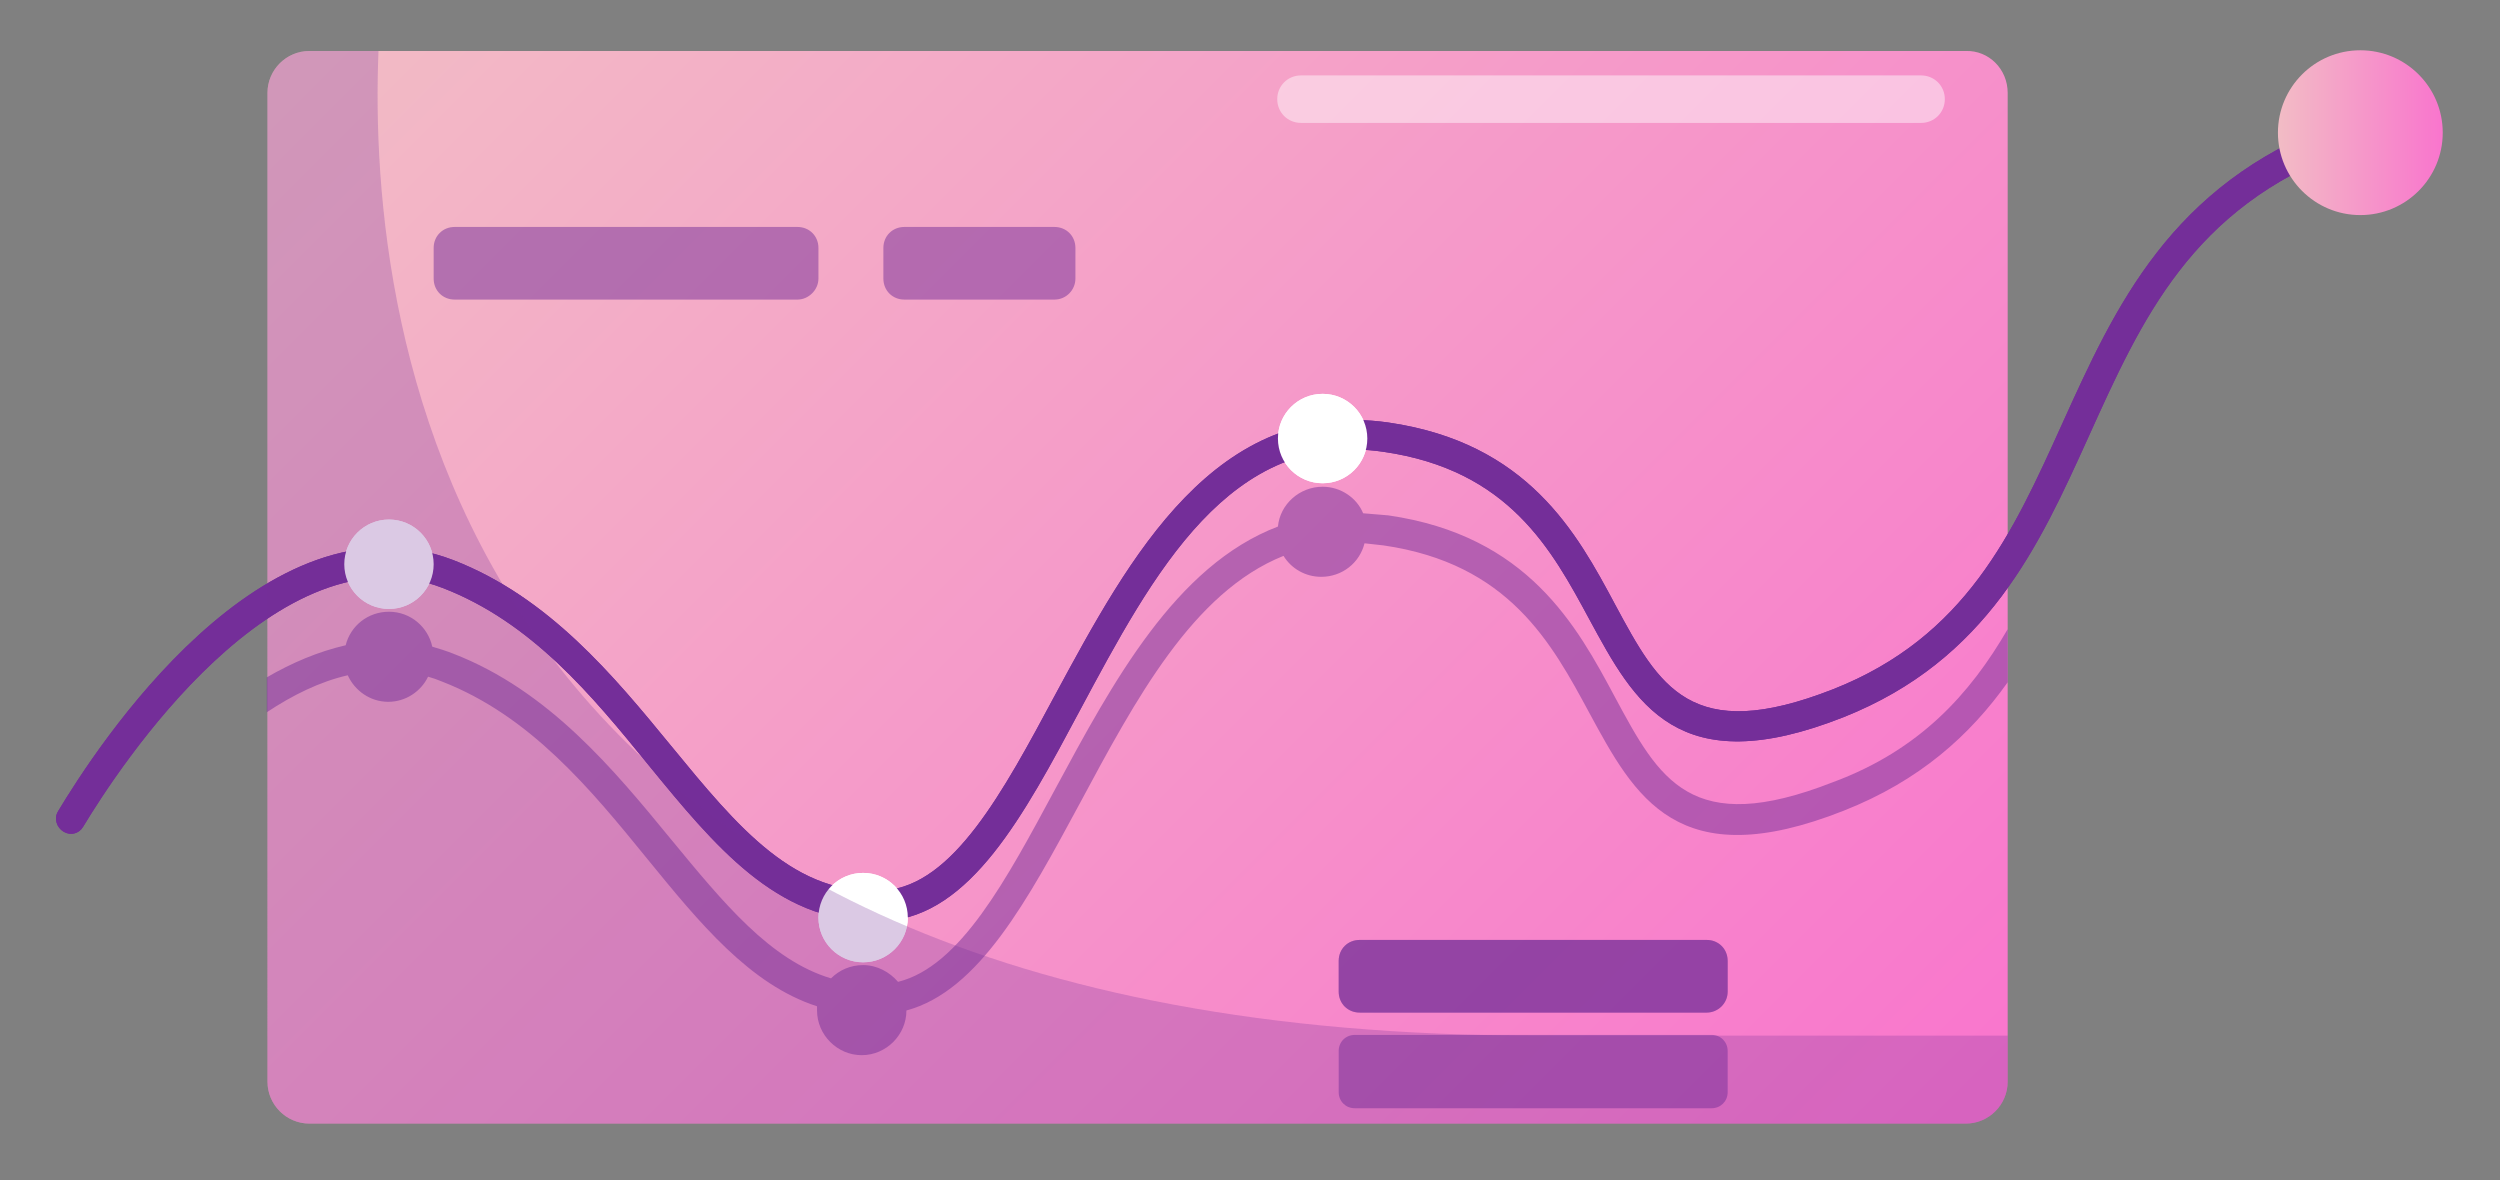 <?xml version="1.0" encoding="utf-8"?>
<!-- Generator: Adobe Illustrator 27.0.0, SVG Export Plug-In . SVG Version: 6.00 Build 0)  -->
<svg version="1.1" id="Layer_1" xmlns="http://www.w3.org/2000/svg" xmlns:xlink="http://www.w3.org/1999/xlink" x="0px" y="0px"
	 viewBox="0 0 358 169" style="enable-background:new 0 0 358 169;" xml:space="preserve">
<rect x="0" y="0" width="358" height="169" fill="#808080" stroke="none"/>
<style type="text/css">
	.st0{fill:url(#SVGID_1_);}
	.st1{fill:#742E99;}
	.st2{fill:#FFFFFF;}
	.st3{opacity:0.5;fill:#742E99;}
	.st4{fill:url(#SVGID_00000101075967713737344500000008014511268407388334_);}
	.st5{opacity:0.26;fill:#742E99;}
	.st6{opacity:0.46;fill:#FFFFFF;}
</style>
<g>
	<linearGradient id="SVGID_1_" gradientUnits="userSpaceOnUse" x1="63.888" y1="-14.922" x2="261.868" y2="183.058">
		<stop  offset="0" style="stop-color:#F2BCC5"/>
		<stop  offset="1" style="stop-color:#F975CD"/>
	</linearGradient>
	<path class="st0" d="M287.5,13.3v141.6c0,3.3-2.7,6-6,6H44.3c-3.3,0-6-2.7-6-6V13.3c0-3.3,2.7-6,6-6h237.2
		C284.8,7.2,287.5,9.9,287.5,13.3z"/>
	<path class="st1" d="M124.9,131.9c-13.7,0-22.6-10.8-32-22.3c-8.2-10.1-16.8-20.5-29.5-25.4c-23.7-9.2-46.5,25.9-51.5,34.2
		c-0.6,1-1.8,1.3-2.8,0.7l0,0c-1-0.6-1.4-1.9-0.8-2.9c5.4-9,29.5-46.4,56.6-36c13.7,5.3,23,16.6,31.2,26.6
		c9.6,11.7,17.8,21.7,30.6,20.7c9.8-0.8,16.9-14,24.4-28C161.8,79.7,174,57,198.8,60.5c20,2.9,27,15.8,32.5,26.1
		c6.3,11.7,10.8,20.1,31.2,12.1c19-7.5,25.7-22.3,32.8-38c7.6-16.8,15.5-34.2,39-43c1.1-0.4,2.3,0.2,2.7,1.3l0,0
		c0.4,1.1-0.2,2.2-1.2,2.6c-22,8.2-29.1,24.1-36.7,40.9c-7.1,15.7-14.5,32-35.1,40.2c-23.8,9.4-29.9-2-36.4-14
		c-5.4-10-11.5-21.4-29.5-24c-22-3.2-32.9,17.3-43.5,37.1c-8,15-15.6,29.2-27.7,30.1C126.3,131.9,125.6,131.9,124.9,131.9z"/>
	<g>
		<circle class="st2" cx="55.7" cy="80.8" r="6.4"/>
		<circle class="st2" cx="123.6" cy="131.4" r="6.4"/>
		<circle class="st2" cx="189.4" cy="62.8" r="6.4"/>
	</g>
	<path class="st3" d="M114.2,42.9H65.1c-1.7,0-3-1.3-3-3v-4.4c0-1.7,1.3-3,3-3h49.1c1.7,0,3,1.3,3,3v4.4
		C117.2,41.5,115.8,42.9,114.2,42.9z"/>
	<path class="st3" d="M151,42.9h-21.5c-1.7,0-3-1.3-3-3v-4.4c0-1.7,1.3-3,3-3H151c1.7,0,3,1.3,3,3v4.4C154,41.5,152.7,42.9,151,42.9
		z"/>
	<path class="st3" d="M244.4,145h-49.7c-1.7,0-3-1.3-3-3v-4.4c0-1.7,1.3-3,3-3h49.7c1.7,0,3,1.3,3,3v4.4
		C247.4,143.7,246,145,244.4,145z"/>
	<path class="st1" d="M124.9,131.9c-13.7,0-22.6-10.8-32-22.3c-8.2-10.1-16.8-20.5-29.5-25.4c-23.7-9.2-46.5,25.9-51.5,34.2
		c-0.6,1-1.8,1.3-2.8,0.7l0,0c-1-0.6-1.4-1.9-0.8-2.9c5.4-9,29.5-46.4,56.6-36c13.7,5.3,23,16.6,31.2,26.6
		c9.6,11.7,17.8,21.7,30.6,20.7c9.8-0.8,16.9-14,24.4-28C161.8,79.7,174,57,198.8,60.5c20,2.9,27,15.8,32.5,26.1
		c6.3,11.7,10.8,20.1,31.2,12.1c19-7.5,25.7-22.3,32.8-38c7.6-16.8,15.5-34.2,39-43c1.1-0.4,2.3,0.2,2.7,1.3l0,0
		c0.4,1.1-0.2,2.2-1.2,2.6c-22,8.2-29.1,24.1-36.7,40.9c-7.1,15.7-14.5,32-35.1,40.2c-23.8,9.4-29.9-2-36.4-14
		c-5.4-10-11.5-21.4-29.5-24c-22-3.2-32.9,17.3-43.5,37.1c-8,15-15.6,29.2-27.7,30.1C126.3,131.9,125.6,131.9,124.9,131.9z"/>
	<g>
		<circle class="st2" cx="55.7" cy="80.8" r="6.4"/>
		<circle class="st2" cx="123.6" cy="131.4" r="6.4"/>
		<circle class="st2" cx="189.4" cy="62.8" r="6.4"/>
	</g>
	<path class="st3" d="M244.4,145h-49.7c-1.7,0-3-1.3-3-3v-4.4c0-1.7,1.3-3,3-3h49.7c1.7,0,3,1.3,3,3v4.4
		C247.4,143.7,246,145,244.4,145z"/>
	<g>
		<path class="st3" d="M287.5,90.1v7.6c-5.4,7.6-12.6,14.1-23.5,18.4c-23.8,9.4-29.9-2-36.4-14c-5.4-10-11.5-21.4-29.5-24
			c-0.9-0.1-1.8-0.2-2.7-0.3c-0.7,2.8-3.2,4.8-6.2,4.8c-2.3,0-4.3-1.2-5.4-3c-13,5.2-21.2,20.6-29.2,35.5
			c-7.4,13.7-14.4,26.8-24.8,29.6v0c0,3.5-2.9,6.4-6.4,6.4c-3.5,0-6.4-2.9-6.4-6.4c0-0.2,0-0.4,0-0.6c-9.6-3.1-16.8-11.9-24.3-21.1
			c-8.2-10.1-16.8-20.5-29.4-25.4c-0.7-0.3-1.3-0.5-2-0.7c-1,2.1-3.2,3.6-5.7,3.6c-2.6,0-4.8-1.6-5.8-3.8c-4,0.9-8,2.9-11.6,5.3v-5
			c3.6-2.1,7.4-3.7,11.3-4.6c0.7-2.8,3.2-4.8,6.2-4.8c3.1,0,5.6,2.2,6.2,5c1,0.3,2,0.6,3,1c13.7,5.3,23,16.6,31.2,26.6
			c7.5,9.1,14.2,17.3,22.9,19.9c1.2-1.2,2.8-1.9,4.6-1.9c2,0,3.8,1,5,2.4c8.9-2.2,15.5-14.6,22.5-27.6c8.2-15.2,17.2-32,31.9-37.6
			c0.3-3.2,3.1-5.7,6.4-5.7c2.6,0,4.9,1.6,5.8,3.8c1.2,0.1,2.4,0.2,3.6,0.3c20,2.9,27,15.8,32.5,26.1c6.3,11.7,10.8,20.1,31.2,12.1
			C274.9,107.4,282.1,99.4,287.5,90.1z"/>
		<path class="st3" d="M245.1,148.2H194c-1.3,0-2.3,1-2.3,2.3v5.9c0,1.3,1,2.3,2.3,2.3h51.1c1.3,0,2.3-1,2.3-2.3v-5.9
			C247.4,149.2,246.4,148.2,245.1,148.2z"/>
	</g>
	
		<linearGradient id="SVGID_00000093146286338160292020000009421130456345841294_" gradientUnits="userSpaceOnUse" x1="326.276" y1="18.966" x2="349.795" y2="18.966">
		<stop  offset="0" style="stop-color:#F2BCC5"/>
		<stop  offset="1" style="stop-color:#F975CD"/>
	</linearGradient>
	<circle style="fill:url(#SVGID_00000093146286338160292020000009421130456345841294_);" cx="338" cy="19" r="11.8"/>
	<path class="st5" d="M287.5,148.2v6.7c0,3.3-2.7,6-6,6H44.3c-3.3,0-6-2.7-6-6V13.3c0-3.3,2.7-6,6-6h9.9c-1.6,39.8,9.6,141,166,141
		H287.5z"/>
	<path class="st6" d="M275.1,17.6h-88.8c-1.9,0-3.4-1.5-3.4-3.4v0c0-1.9,1.5-3.4,3.4-3.4h88.8c1.9,0,3.4,1.5,3.4,3.4v0
		C278.5,16.1,277,17.6,275.1,17.6z"/>
</g>
</svg>
